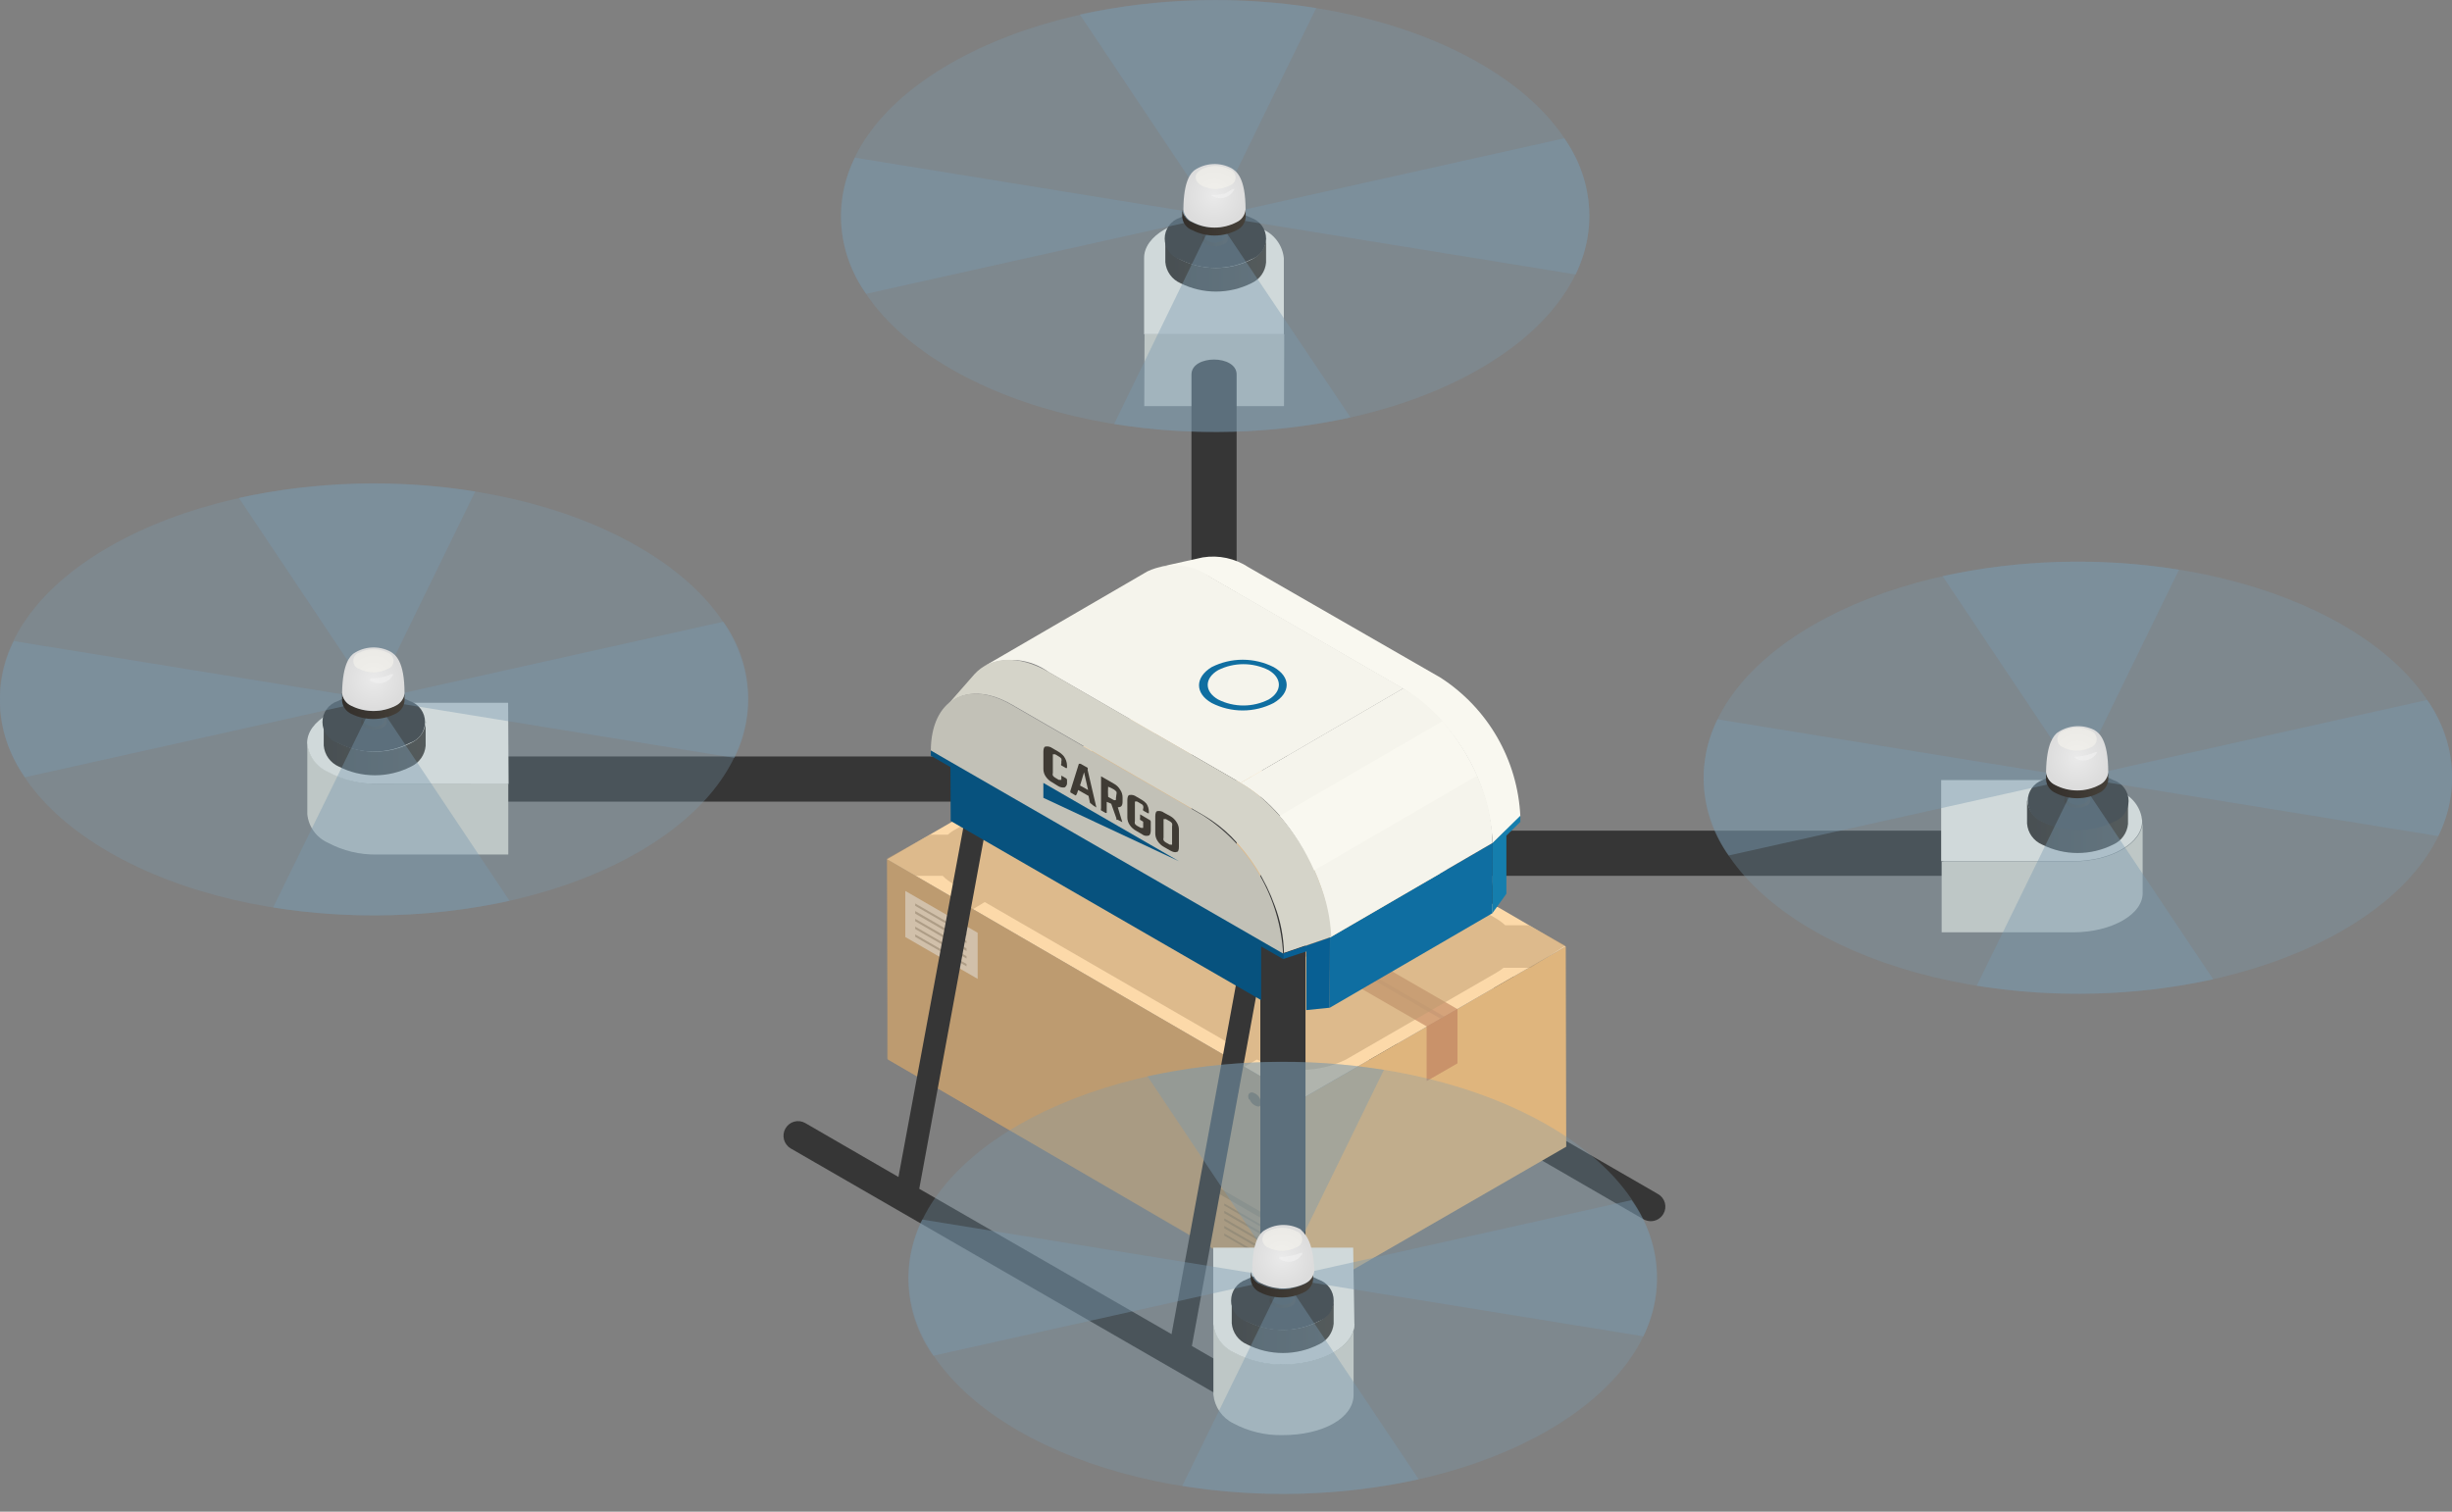 <svg xmlns="http://www.w3.org/2000/svg" width="120" height="74" viewBox="0 0 120 74" fill="none"><rect x="0" y="0" width="120" height="74" fill="#808080" stroke="none"/><path d="M81.14 58.45L75.852 55.395L72.589 41.381C72.553 41.243 72.466 41.125 72.346 41.049C72.225 40.974 72.08 40.948 71.941 40.976C71.802 41.009 71.681 41.096 71.605 41.217C71.529 41.338 71.504 41.484 71.536 41.624L74.568 54.654L62.487 47.699L59.246 33.686C59.214 33.547 59.127 33.426 59.006 33.35C58.884 33.274 58.738 33.249 58.599 33.281C58.53 33.297 58.465 33.327 58.408 33.368C58.351 33.41 58.303 33.462 58.266 33.522C58.23 33.583 58.205 33.65 58.195 33.719C58.184 33.789 58.188 33.86 58.205 33.929L61.237 46.959L57.279 44.644C57.199 44.598 57.11 44.568 57.018 44.556C56.926 44.544 56.832 44.55 56.742 44.574C56.653 44.599 56.568 44.64 56.495 44.697C56.421 44.754 56.359 44.824 56.313 44.905C56.267 44.985 56.237 45.074 56.225 45.166C56.213 45.258 56.219 45.352 56.243 45.442C56.267 45.531 56.309 45.615 56.366 45.689C56.422 45.763 56.493 45.825 56.573 45.871L80.435 59.688C80.541 59.745 80.66 59.777 80.782 59.78C80.908 59.781 81.033 59.748 81.142 59.685C81.252 59.622 81.343 59.531 81.407 59.422C81.454 59.34 81.484 59.251 81.497 59.158C81.509 59.065 81.502 58.97 81.478 58.88C81.453 58.789 81.41 58.705 81.352 58.631C81.294 58.557 81.222 58.495 81.14 58.45Z" fill="#363636"></path><path d="M43.414 42.063L43.449 51.865L63.676 63.622L63.653 53.821L43.414 42.063Z" fill="#BD9B70"></path><path d="M63.656 53.82L63.679 63.621L76.651 56.134L76.628 46.333L63.656 53.82Z" fill="#DFB57D"></path><path d="M43.414 42.063L63.653 53.82L76.625 46.333L56.386 34.576L43.414 42.063Z" fill="#FCD9A9"></path><path opacity="0.7" d="M50.997 37.666L71.329 49.4V52.05L69.824 52.918V50.245L49.516 38.522L50.997 37.666Z" fill="#C58C67"></path><g style="mix-blend-mode:multiply" opacity="0.2"><path d="M70.492 49.863L50.195 38.152L50.38 38.036L70.677 49.758L70.492 49.863Z" fill="#A47F65"></path></g><path opacity="0.4" d="M59.453 58.022L62.809 59.966V60.255L59.453 58.322V58.022ZM59.916 59.017L62.334 60.417V60.313L59.916 58.913V59.017ZM59.916 59.387L62.334 60.787V60.671L59.916 59.271V59.387ZM59.916 59.757L62.334 61.157V61.042L59.916 59.642V59.757ZM59.916 60.128L62.334 61.528V61.412L59.916 60.012V60.128ZM59.916 60.486L62.334 61.886V61.782L59.916 60.382V60.486Z" fill="#363633"></path><path d="M44.305 45.87L47.846 47.918V45.661L44.305 43.613V45.87Z" fill="#E4E4E4"></path><path opacity="0.4" d="M44.789 44.342L47.3 45.789V45.673L44.789 44.227V44.342ZM44.789 44.724L47.3 46.171V46.055L44.789 44.597V44.724ZM44.789 45.094L47.3 46.553V46.425L44.789 44.979V45.094ZM44.789 45.476L47.3 46.923V46.807L44.789 45.361V45.476ZM44.789 45.858L47.3 47.305V47.189L44.789 45.742V45.858Z" fill="#363633"></path><g style="mix-blend-mode:multiply" opacity="0.5"><path d="M71.325 49.4V52.05L69.82 52.918V50.245L71.325 49.4Z" fill="#C58C67"></path></g><path d="M62.315 54.099C62.408 54.115 62.494 54.155 62.566 54.216C62.637 54.278 62.69 54.357 62.72 54.446C62.813 54.631 62.72 54.793 62.616 54.793C62.525 54.774 62.44 54.732 62.369 54.671C62.298 54.611 62.244 54.533 62.211 54.446C62.13 54.249 62.176 54.099 62.315 54.099ZM61.158 53.821C61.192 53.91 61.248 53.988 61.321 54.049C61.394 54.11 61.481 54.151 61.575 54.168C61.714 54.168 61.76 54.018 61.679 53.821C61.646 53.734 61.592 53.656 61.521 53.596C61.45 53.535 61.365 53.493 61.274 53.474C61.1 53.474 61.042 53.636 61.123 53.821H61.158ZM60.047 53.231C60.078 53.319 60.132 53.398 60.203 53.459C60.274 53.52 60.36 53.561 60.452 53.578C60.603 53.578 60.649 53.428 60.568 53.231C60.535 53.144 60.481 53.066 60.41 53.005C60.339 52.945 60.254 52.903 60.163 52.884C60.013 52.849 59.966 53.011 60.047 53.231Z" fill="#383731"></path><g style="mix-blend-mode:multiply" opacity="0.5"><path d="M74.82 45.292H73.663C73.526 45.163 73.375 45.051 73.212 44.957L58.469 36.428C57.778 36.075 57.012 35.891 56.236 35.891C55.459 35.891 54.694 36.075 54.002 36.428L46.631 40.675C46.545 40.73 46.464 40.792 46.388 40.86H45.509L43.414 42.018V51.819L63.642 63.645V53.844L60.876 52.236L61.512 51.865C62.191 52.199 62.937 52.373 63.694 52.373C64.45 52.373 65.196 52.199 65.875 51.865L73.246 47.607C73.364 47.539 73.477 47.462 73.582 47.375H74.913L76.614 46.288L74.82 45.292ZM44.814 42.874H46.133C46.282 43.022 46.45 43.15 46.631 43.256L47.244 43.614L46.654 43.95L44.814 42.874ZM59.927 51.657L47.615 44.505L48.193 44.158L60.552 51.298L59.927 51.657Z" fill="#BD9B70"></path></g><path d="M63.295 68.76L58.33 65.89L61.628 47.93C61.654 47.791 61.624 47.646 61.544 47.529C61.464 47.412 61.34 47.331 61.2 47.305C61.061 47.279 60.916 47.31 60.799 47.39C60.682 47.47 60.602 47.594 60.575 47.733L57.335 65.311L44.988 58.194L48.298 40.235C48.325 40.094 48.295 39.948 48.215 39.828C48.135 39.709 48.011 39.626 47.87 39.598C47.727 39.575 47.581 39.607 47.462 39.689C47.343 39.771 47.261 39.897 47.233 40.038L43.97 57.616L39.41 54.977C39.329 54.93 39.24 54.9 39.147 54.887C39.054 54.875 38.959 54.882 38.869 54.906C38.778 54.931 38.693 54.974 38.62 55.032C38.546 55.09 38.484 55.162 38.438 55.244C38.345 55.407 38.32 55.6 38.367 55.782C38.415 55.963 38.532 56.119 38.693 56.216L62.554 69.986C62.663 70.049 62.787 70.081 62.913 70.079C63.069 70.081 63.222 70.031 63.347 69.936C63.472 69.842 63.562 69.709 63.603 69.558C63.645 69.407 63.634 69.247 63.574 69.102C63.514 68.957 63.408 68.837 63.272 68.76H63.295Z" fill="#363636"></path><path d="M56.012 16.362L56 19.88H62.839L62.85 16.362H56.012Z" fill="#DBDAD0"></path><path d="M62.831 12.636C62.8 12.335 62.691 12.048 62.514 11.802C62.337 11.556 62.1 11.361 61.825 11.236C61.077 10.839 60.24 10.64 59.394 10.657C57.508 10.657 55.981 11.548 55.992 12.636V16.362H62.831V12.636Z" fill="#F5F4EC"></path><path d="M47.972 37.03H24.828V39.24H47.972C48.145 39.294 48.328 39.306 48.507 39.276C48.686 39.246 48.855 39.174 49.001 39.066C49.147 38.959 49.266 38.819 49.348 38.657C49.43 38.495 49.472 38.316 49.472 38.135C49.472 37.953 49.43 37.775 49.348 37.613C49.266 37.451 49.147 37.31 49.001 37.203C48.855 37.095 48.686 37.024 48.507 36.994C48.328 36.964 48.145 36.976 47.972 37.03Z" fill="#363636"></path><path d="M71.961 40.663C71.788 40.61 71.605 40.597 71.426 40.627C71.247 40.657 71.078 40.729 70.932 40.837C70.786 40.944 70.667 41.085 70.585 41.246C70.504 41.408 70.461 41.587 70.461 41.769C70.461 41.95 70.504 42.129 70.585 42.291C70.667 42.452 70.786 42.593 70.932 42.7C71.078 42.808 71.247 42.88 71.426 42.91C71.605 42.94 71.788 42.927 71.961 42.874H95.105V40.663H71.961Z" fill="#363636"></path><path d="M62.837 36.96C62.53 36.96 62.236 37.082 62.019 37.299C61.802 37.516 61.68 37.81 61.68 38.117V61.261H63.89V38.117C63.891 37.828 63.784 37.548 63.589 37.334C63.394 37.119 63.125 36.986 62.837 36.96Z" fill="#363636"></path><path d="M58.31 18.33V41.473C58.256 41.647 58.244 41.83 58.274 42.009C58.304 42.188 58.376 42.357 58.483 42.503C58.591 42.649 58.731 42.767 58.893 42.849C59.055 42.931 59.234 42.974 59.415 42.974C59.596 42.974 59.775 42.931 59.937 42.849C60.099 42.767 60.239 42.649 60.347 42.503C60.454 42.357 60.526 42.188 60.556 42.009C60.586 41.83 60.574 41.647 60.52 41.473V18.33C60.52 17.358 58.31 17.358 58.31 18.33Z" fill="#363636"></path><path d="M70.505 33.176L61.109 27.772C60.448 27.334 59.647 27.16 58.864 27.286L56.781 27.749C57.653 27.611 58.545 27.805 59.281 28.293L68.677 33.72C69.951 34.547 71.011 35.664 71.771 36.98C72.531 38.295 72.97 39.771 73.051 41.288L74.405 39.957C74.341 38.598 73.953 37.274 73.275 36.095C72.597 34.916 71.647 33.915 70.505 33.176Z" fill="#F9F8F0"></path><path d="M59.281 28.27C58.835 27.945 58.309 27.746 57.76 27.693C57.211 27.64 56.657 27.735 56.157 27.969L48.195 32.598C48.695 32.362 49.249 32.265 49.799 32.318C50.349 32.371 50.874 32.572 51.32 32.898L60.716 38.326L68.677 33.697L59.281 28.27Z" fill="#F5F4EC"></path><path d="M65.09 45.894L65.078 49.331L73.04 44.703L73.051 41.266L65.09 45.894Z" fill="#0F6EA1"></path><path d="M72.294 37.979C71.864 37.008 71.29 36.107 70.593 35.306C70.047 34.667 69.398 34.123 68.672 33.697L60.711 38.326C61.436 38.752 62.085 39.295 62.632 39.934C63.325 40.737 63.894 41.638 64.321 42.608C64.8 43.639 65.06 44.758 65.085 45.894L73.046 41.265C73.025 40.13 72.769 39.011 72.294 37.979Z" fill="#F5F4EC"></path><path d="M64.596 43.256C64.083 41.838 63.265 40.55 62.2 39.483C61.759 39.035 61.261 38.646 60.719 38.326L51.323 32.899C49.819 32.031 48.488 32.135 47.689 33.003L46.289 34.6C46.995 33.813 48.187 33.721 49.529 34.496L58.925 39.923C59.41 40.21 59.857 40.556 60.256 40.953C61.203 41.911 61.93 43.064 62.386 44.332C62.667 45.072 62.819 45.855 62.837 46.646L65.151 45.859C65.111 44.967 64.923 44.087 64.596 43.256Z" fill="#D5D4C9"></path><path d="M70.586 35.306L62.625 39.934C63.318 40.737 63.887 41.638 64.314 42.608L72.276 37.979C71.849 37.009 71.279 36.108 70.586 35.306Z" fill="#F9F8F0"></path><path d="M73.722 40.906L74.404 40.234V39.934L73.051 41.264L73.039 44.701L73.722 43.752V40.906Z" fill="#157EAD"></path><path d="M58.886 39.923L49.489 34.496C47.325 33.246 45.566 34.253 45.555 36.741L55.611 43.256L62.797 46.727C62.729 45.365 62.339 44.038 61.659 42.855C60.979 41.672 60.029 40.667 58.886 39.923Z" fill="#C2C1B7"></path><path d="M62.797 46.68V46.947L63.931 46.576V49.446L65.076 49.33L65.088 45.894L62.797 46.68Z" fill="#085F93"></path><path d="M18.511 38.371C17.667 38.387 16.834 38.183 16.092 37.781C15.806 37.665 15.557 37.474 15.371 37.227C15.186 36.98 15.071 36.688 15.039 36.381V39.852C15.068 40.154 15.177 40.443 15.353 40.688C15.53 40.934 15.769 41.129 16.046 41.253C16.788 41.651 17.622 41.85 18.464 41.831H24.875V38.36L18.511 38.371Z" fill="#DBDAD0"></path><path d="M24.867 34.402H18.433C16.547 34.402 15.02 35.293 15.031 36.381C15.059 36.683 15.167 36.972 15.344 37.218C15.521 37.464 15.761 37.659 16.038 37.781C16.78 38.184 17.613 38.387 18.457 38.371H24.89L24.867 34.402Z" fill="#F5F4EC"></path><path d="M101.457 42.168H95.023V45.64H101.457C103.344 45.64 104.929 44.749 104.86 43.649V40.178C104.871 41.277 103.344 42.168 101.457 42.168Z" fill="#DBDAD0"></path><path d="M103.852 38.788C103.111 38.385 102.278 38.178 101.434 38.187H95V42.156H101.434C103.32 42.156 104.848 41.265 104.836 40.177C104.808 39.88 104.703 39.595 104.53 39.351C104.358 39.107 104.124 38.913 103.852 38.788Z" fill="#F5F4EC"></path><path d="M66.245 64.803V68.274C66.245 69.431 64.717 70.253 62.773 70.253C61.931 70.272 61.098 70.073 60.355 69.674C60.087 69.543 59.858 69.345 59.688 69.1C59.518 68.855 59.413 68.571 59.383 68.274V64.803C59.417 65.104 59.529 65.391 59.708 65.637C59.886 65.882 60.125 66.077 60.401 66.203C61.144 66.601 61.977 66.801 62.82 66.781C64.706 66.781 66.291 65.891 66.291 64.803H66.245Z" fill="#DBDAD0"></path><path d="M66.225 61.076H59.375V64.814C59.41 65.115 59.522 65.403 59.7 65.648C59.878 65.893 60.117 66.088 60.393 66.214C61.136 66.612 61.969 66.812 62.812 66.793C64.698 66.793 66.283 65.902 66.283 64.814L66.225 61.076Z" fill="#F5F4EC"></path><path d="M104.144 39.182V40.34C104.122 40.557 104.043 40.764 103.915 40.941C103.787 41.118 103.615 41.258 103.415 41.346C102.876 41.616 102.282 41.757 101.679 41.757C101.077 41.757 100.483 41.616 99.944 41.346C99.738 41.258 99.561 41.116 99.43 40.934C99.299 40.753 99.221 40.539 99.203 40.316V39.159C99.221 39.38 99.298 39.593 99.427 39.774C99.555 39.955 99.73 40.099 99.932 40.189C100.471 40.459 101.065 40.599 101.668 40.599C102.271 40.599 102.865 40.459 103.404 40.189C103.605 40.099 103.778 39.958 103.906 39.779C104.035 39.6 104.113 39.39 104.133 39.171L104.144 39.182Z" fill="url(#paint0_linear_1_55986)"></path><path d="M103.427 38.187C103.644 38.257 103.832 38.393 103.966 38.577C104.1 38.761 104.173 38.983 104.173 39.211C104.173 39.438 104.1 39.66 103.966 39.844C103.832 40.028 103.644 40.165 103.427 40.235C102.888 40.505 102.294 40.645 101.691 40.645C101.089 40.645 100.494 40.505 99.956 40.235C99.744 40.159 99.562 40.02 99.433 39.837C99.304 39.654 99.234 39.435 99.234 39.211C99.234 38.987 99.304 38.768 99.433 38.584C99.562 38.401 99.744 38.262 99.956 38.187C100.494 37.917 101.089 37.776 101.691 37.776C102.294 37.776 102.888 37.917 103.427 38.187Z" fill="#363636"></path><g opacity="0.8"><path d="M102.119 38.916C102.172 38.935 102.218 38.971 102.25 39.017C102.282 39.064 102.3 39.119 102.3 39.176C102.3 39.233 102.282 39.288 102.25 39.334C102.218 39.381 102.172 39.416 102.119 39.436C101.978 39.51 101.821 39.549 101.662 39.549C101.502 39.549 101.346 39.51 101.205 39.436C101.151 39.416 101.106 39.381 101.073 39.334C101.041 39.288 101.023 39.233 101.023 39.176C101.023 39.119 101.041 39.064 101.073 39.017C101.106 38.971 101.151 38.935 101.205 38.916C101.345 38.84 101.502 38.8 101.662 38.8C101.821 38.8 101.978 38.84 102.119 38.916Z" fill="url(#paint1_linear_1_55986)"></path></g><path d="M102.205 38.083V39.09C102.2 39.134 102.183 39.177 102.157 39.213C102.131 39.25 102.095 39.279 102.055 39.298C101.939 39.361 101.81 39.394 101.679 39.394C101.547 39.394 101.418 39.361 101.303 39.298C101.26 39.28 101.222 39.252 101.194 39.215C101.166 39.179 101.147 39.136 101.141 39.09V38.083C101.145 38.131 101.163 38.177 101.191 38.215C101.22 38.254 101.258 38.284 101.303 38.303C101.42 38.36 101.548 38.39 101.679 38.39C101.809 38.39 101.938 38.36 102.055 38.303C102.096 38.282 102.132 38.251 102.158 38.212C102.184 38.174 102.201 38.129 102.205 38.083Z" fill="url(#paint2_linear_1_55986)"></path><path d="M102.041 37.863C102.249 37.99 102.249 38.187 102.041 38.303C101.924 38.36 101.795 38.39 101.665 38.39C101.535 38.39 101.406 38.36 101.289 38.303C101.081 38.187 101.081 37.99 101.289 37.863C101.406 37.804 101.534 37.773 101.665 37.773C101.796 37.773 101.925 37.804 102.041 37.863Z" fill="#F1EDE8"></path><path opacity="0.3" d="M101.693 48.648C111.81 48.648 120.011 43.912 120.011 38.071C120.011 32.23 111.81 27.494 101.693 27.494C91.576 27.494 83.375 32.23 83.375 38.071C83.375 43.912 91.576 48.648 101.693 48.648Z" fill="#789AAF"></path><path opacity="0.4" d="M106.642 27.888C102.799 27.27 98.874 27.376 95.07 28.2L101.666 38.071L106.642 27.888Z" fill="#789AAF"></path><path opacity="0.4" d="M96.742 48.254C100.585 48.871 104.51 48.765 108.314 47.941L101.718 38.07L96.742 48.254Z" fill="#789AAF"></path><path opacity="0.4" d="M84.053 35.213C83.528 36.268 83.301 37.447 83.396 38.621C83.492 39.796 83.907 40.922 84.597 41.878L101.688 38.071L84.053 35.213Z" fill="#789AAF"></path><path opacity="0.4" d="M119.331 40.929C119.853 39.873 120.079 38.695 119.983 37.521C119.887 36.347 119.474 35.221 118.787 34.264L101.695 38.071L119.331 40.929Z" fill="#789AAF"></path><path d="M103.176 37.758V38.186C103.164 38.32 103.117 38.448 103.04 38.557C102.963 38.667 102.858 38.755 102.736 38.811C102.405 38.985 102.035 39.076 101.66 39.076C101.285 39.076 100.916 38.985 100.584 38.811C100.459 38.754 100.352 38.665 100.273 38.553C100.193 38.442 100.145 38.311 100.133 38.174V37.781C100.145 37.917 100.193 38.048 100.273 38.16C100.352 38.272 100.459 38.361 100.584 38.417C100.919 38.583 101.287 38.669 101.66 38.669C102.034 38.669 102.402 38.583 102.736 38.417C102.857 38.36 102.962 38.272 103.039 38.163C103.116 38.053 103.163 37.926 103.176 37.792V37.758Z" fill="url(#paint3_linear_1_55986)"></path><path d="M102.493 35.733C102.206 35.591 101.886 35.529 101.566 35.553C101.246 35.578 100.939 35.688 100.677 35.872C100.538 35.999 100.156 36.324 100.133 37.793C100.145 37.93 100.193 38.06 100.273 38.172C100.352 38.284 100.459 38.373 100.584 38.43C100.916 38.604 101.285 38.695 101.66 38.695C102.035 38.695 102.405 38.604 102.736 38.43C102.858 38.373 102.963 38.286 103.04 38.176C103.117 38.066 103.164 37.938 103.176 37.805C103.176 36.161 102.713 35.872 102.493 35.733Z" fill="url(#paint4_radial_1_55986)"></path><g style="mix-blend-mode:screen" opacity="0.6"><path d="M101.547 37.03C101.547 37.03 101.547 37.03 101.744 37.03C101.881 37.021 102.017 36.998 102.149 36.96C102.281 36.929 102.409 36.882 102.53 36.821H102.635C102.586 36.915 102.518 36.998 102.435 37.064C102.352 37.13 102.256 37.178 102.153 37.204C102.05 37.23 101.943 37.234 101.839 37.216C101.734 37.198 101.635 37.158 101.547 37.099V37.03Z" fill="#F2F2F2"></path></g><g style="mix-blend-mode:screen" opacity="0.6"><path d="M102.338 35.78C102.419 35.811 102.488 35.866 102.537 35.937C102.585 36.008 102.611 36.093 102.611 36.179C102.611 36.265 102.585 36.35 102.537 36.421C102.488 36.492 102.419 36.547 102.338 36.578C102.125 36.687 101.889 36.743 101.649 36.743C101.41 36.743 101.174 36.687 100.961 36.578C100.88 36.547 100.811 36.492 100.762 36.421C100.714 36.35 100.688 36.265 100.688 36.179C100.688 36.093 100.714 36.008 100.762 35.937C100.811 35.866 100.88 35.811 100.961 35.78C101.174 35.671 101.41 35.614 101.649 35.614C101.889 35.614 102.125 35.671 102.338 35.78Z" fill="#F5F4EC"></path></g><path d="M20.831 35.351V36.509C20.812 36.727 20.736 36.936 20.61 37.115C20.484 37.293 20.313 37.436 20.114 37.527C19.567 37.806 18.963 37.952 18.349 37.952C17.735 37.952 17.131 37.806 16.584 37.527C16.38 37.438 16.203 37.295 16.072 37.114C15.942 36.933 15.863 36.719 15.844 36.497V35.34C15.864 35.562 15.943 35.775 16.074 35.956C16.204 36.137 16.38 36.28 16.584 36.37C17.131 36.649 17.735 36.795 18.349 36.795C18.963 36.795 19.567 36.649 20.114 36.37C20.315 36.28 20.488 36.139 20.616 35.959C20.745 35.781 20.823 35.571 20.843 35.351H20.831Z" fill="url(#paint5_linear_1_55986)"></path><path d="M20.056 34.321C20.273 34.391 20.462 34.528 20.596 34.712C20.729 34.896 20.802 35.118 20.802 35.346C20.802 35.573 20.729 35.795 20.596 35.979C20.462 36.163 20.273 36.3 20.056 36.37C19.51 36.649 18.905 36.795 18.291 36.795C17.678 36.795 17.073 36.649 16.527 36.37C16.31 36.3 16.121 36.163 15.987 35.979C15.853 35.795 15.781 35.573 15.781 35.346C15.781 35.118 15.853 34.896 15.987 34.712C16.121 34.528 16.31 34.391 16.527 34.321C17.073 34.042 17.678 33.897 18.291 33.897C18.905 33.897 19.51 34.042 20.056 34.321Z" fill="#363636"></path><g opacity="0.8"><path d="M18.748 35.085C18.801 35.105 18.847 35.141 18.879 35.187C18.912 35.234 18.929 35.289 18.929 35.346C18.929 35.402 18.912 35.458 18.879 35.504C18.847 35.551 18.801 35.586 18.748 35.606C18.609 35.68 18.454 35.719 18.296 35.719C18.139 35.719 17.984 35.68 17.845 35.606C17.792 35.586 17.746 35.551 17.714 35.504C17.681 35.458 17.664 35.402 17.664 35.346C17.664 35.289 17.681 35.234 17.714 35.187C17.746 35.141 17.792 35.105 17.845 35.085C17.984 35.011 18.139 34.973 18.296 34.973C18.454 34.973 18.609 35.011 18.748 35.085Z" fill="url(#paint6_linear_1_55986)"></path></g><path d="M18.826 34.252V35.259C18.822 35.304 18.806 35.347 18.779 35.383C18.753 35.42 18.717 35.449 18.676 35.467C18.561 35.53 18.431 35.563 18.3 35.563C18.169 35.563 18.039 35.53 17.924 35.467C17.881 35.448 17.844 35.417 17.818 35.378C17.791 35.34 17.776 35.294 17.773 35.247V34.252C17.773 34.333 17.831 34.402 17.935 34.472C18.05 34.529 18.177 34.559 18.306 34.559C18.434 34.559 18.561 34.529 18.676 34.472C18.72 34.453 18.759 34.423 18.787 34.384C18.816 34.346 18.833 34.3 18.838 34.252H18.826Z" fill="url(#paint7_linear_1_55986)"></path><path d="M18.667 34.032C18.875 34.16 18.875 34.345 18.667 34.472C18.552 34.529 18.425 34.559 18.297 34.559C18.168 34.559 18.041 34.529 17.926 34.472C17.718 34.345 17.706 34.16 17.926 34.032C18.042 33.977 18.168 33.948 18.297 33.948C18.425 33.948 18.551 33.977 18.667 34.032Z" fill="#F1EDE8"></path><path opacity="0.3" d="M31.242 26.765C38.394 30.884 38.394 37.585 31.242 41.716C24.091 45.847 12.496 45.847 5.344 41.716C-1.807 37.585 -1.819 30.884 5.344 26.765C12.507 22.645 24.114 22.634 31.242 26.765Z" fill="#789AAF"></path><path opacity="0.4" d="M23.259 24.057C19.416 23.438 15.491 23.544 11.688 24.37L18.284 34.24L23.259 24.057Z" fill="#789AAF"></path><path opacity="0.4" d="M13.367 44.423C17.211 45.033 21.135 44.923 24.939 44.099L18.355 34.24L13.367 44.423Z" fill="#789AAF"></path><path opacity="0.4" d="M0.678 31.383C0.152 32.438 -0.074 33.617 0.021 34.791C0.117 35.966 0.532 37.092 1.222 38.048L18.313 34.241L0.678 31.383Z" fill="#789AAF"></path><path opacity="0.4" d="M35.944 37.099C36.469 36.044 36.696 34.865 36.6 33.691C36.505 32.516 36.09 31.39 35.4 30.434L18.32 34.241L35.944 37.099Z" fill="#789AAF"></path><path d="M19.797 33.928V34.321C19.783 34.456 19.734 34.584 19.655 34.694C19.576 34.803 19.469 34.89 19.346 34.946C19.011 35.111 18.643 35.197 18.27 35.197C17.896 35.197 17.528 35.111 17.194 34.946C17.069 34.889 16.961 34.8 16.882 34.689C16.803 34.577 16.754 34.446 16.742 34.309V33.916C16.754 34.051 16.802 34.181 16.882 34.291C16.961 34.401 17.069 34.487 17.194 34.541C17.525 34.715 17.895 34.806 18.27 34.806C18.645 34.806 19.014 34.715 19.346 34.541C19.47 34.489 19.577 34.405 19.656 34.297C19.736 34.189 19.785 34.061 19.797 33.928Z" fill="url(#paint8_linear_1_55986)"></path><path d="M19.114 31.902C18.832 31.751 18.513 31.679 18.193 31.696C17.873 31.712 17.563 31.816 17.298 31.995C17.147 32.122 16.765 32.446 16.742 33.916C16.754 34.053 16.803 34.183 16.882 34.295C16.961 34.407 17.069 34.496 17.194 34.552C17.53 34.718 17.9 34.804 18.276 34.804C18.651 34.804 19.021 34.718 19.357 34.552C19.478 34.495 19.583 34.407 19.66 34.298C19.737 34.188 19.784 34.061 19.797 33.928C19.797 32.331 19.334 32.041 19.114 31.902Z" fill="url(#paint9_radial_1_55986)"></path><g style="mix-blend-mode:screen" opacity="0.6"><path d="M18.152 33.21C18.152 33.21 18.152 33.21 18.348 33.21C18.485 33.197 18.62 33.174 18.753 33.141C18.886 33.111 19.015 33.065 19.135 33.002H19.251C19.203 33.106 19.133 33.198 19.045 33.271C18.956 33.344 18.853 33.397 18.742 33.425C18.631 33.453 18.515 33.455 18.403 33.432C18.29 33.409 18.185 33.361 18.094 33.291L18.152 33.21Z" fill="#F2F2F2"></path></g><g style="mix-blend-mode:screen" opacity="0.6"><path d="M18.964 31.95C19.05 31.975 19.125 32.028 19.179 32.1C19.232 32.172 19.261 32.259 19.261 32.349C19.261 32.438 19.232 32.526 19.179 32.598C19.125 32.67 19.05 32.722 18.964 32.748C18.75 32.857 18.515 32.913 18.275 32.913C18.036 32.913 17.8 32.857 17.587 32.748C17.501 32.722 17.425 32.67 17.372 32.598C17.318 32.526 17.289 32.438 17.289 32.349C17.289 32.259 17.318 32.172 17.372 32.1C17.425 32.028 17.501 31.975 17.587 31.95C17.8 31.841 18.036 31.784 18.275 31.784C18.515 31.784 18.75 31.841 18.964 31.95Z" fill="#F5F4EC"></path></g><path d="M61.961 11.687V12.845C61.944 13.063 61.869 13.273 61.743 13.453C61.616 13.632 61.444 13.774 61.243 13.863C60.705 14.133 60.11 14.273 59.508 14.273C58.905 14.273 58.311 14.133 57.772 13.863C57.567 13.774 57.39 13.631 57.26 13.45C57.129 13.269 57.05 13.056 57.031 12.833V11.676C57.052 11.898 57.131 12.111 57.261 12.292C57.391 12.473 57.568 12.616 57.772 12.706C58.311 12.976 58.905 13.116 59.508 13.116C60.11 13.116 60.705 12.976 61.243 12.706C61.444 12.616 61.618 12.475 61.746 12.296C61.874 12.117 61.952 11.907 61.972 11.687H61.961Z" fill="url(#paint10_linear_1_55986)"></path><path d="M61.217 10.657C61.434 10.727 61.622 10.864 61.756 11.048C61.89 11.232 61.962 11.454 61.962 11.681C61.962 11.909 61.89 12.131 61.756 12.315C61.622 12.499 61.434 12.636 61.217 12.706C60.678 12.975 60.084 13.116 59.481 13.116C58.879 13.116 58.284 12.975 57.745 12.706C57.529 12.636 57.34 12.499 57.206 12.315C57.072 12.131 57 11.909 57 11.681C57 11.454 57.072 11.232 57.206 11.048C57.34 10.864 57.529 10.727 57.745 10.657C58.284 10.388 58.879 10.247 59.481 10.247C60.084 10.247 60.678 10.388 61.217 10.657Z" fill="#363636"></path><g opacity="0.8"><path d="M59.912 11.421C59.965 11.441 60.011 11.476 60.043 11.523C60.075 11.57 60.093 11.625 60.093 11.682C60.093 11.738 60.075 11.794 60.043 11.84C60.011 11.887 59.965 11.922 59.912 11.942C59.773 12.016 59.618 12.055 59.461 12.055C59.303 12.055 59.148 12.016 59.009 11.942C58.956 11.922 58.91 11.887 58.878 11.84C58.846 11.794 58.828 11.738 58.828 11.682C58.828 11.625 58.846 11.57 58.878 11.523C58.91 11.476 58.956 11.441 59.009 11.421C59.148 11.347 59.303 11.309 59.461 11.309C59.618 11.309 59.773 11.347 59.912 11.421Z" fill="url(#paint11_linear_1_55986)"></path></g><path d="M59.986 10.588V11.572C59.98 11.617 59.962 11.661 59.933 11.697C59.905 11.734 59.867 11.762 59.825 11.78C59.711 11.843 59.584 11.876 59.454 11.876C59.325 11.876 59.197 11.843 59.084 11.78C59.039 11.761 59.001 11.731 58.972 11.692C58.944 11.653 58.926 11.608 58.922 11.56V10.588C58.922 10.669 58.922 10.738 59.084 10.808C59.199 10.865 59.326 10.895 59.454 10.895C59.583 10.895 59.709 10.865 59.825 10.808C59.869 10.789 59.907 10.759 59.936 10.72C59.964 10.681 59.982 10.636 59.986 10.588Z" fill="url(#paint12_linear_1_55986)"></path><path d="M59.827 10.414C60.035 10.542 60.035 10.727 59.827 10.854C59.711 10.911 59.585 10.941 59.456 10.941C59.328 10.941 59.201 10.911 59.086 10.854C58.878 10.727 58.878 10.542 59.086 10.414C59.202 10.359 59.328 10.33 59.456 10.33C59.584 10.33 59.711 10.359 59.827 10.414Z" fill="#F1EDE8"></path><path opacity="0.3" d="M72.423 3.101C79.574 7.22 79.574 13.921 72.423 18.052C65.271 22.183 53.676 22.183 46.525 18.052C39.374 13.921 39.339 7.22 46.525 3.101C53.711 -1.019 65.271 -1.03 72.423 3.101Z" fill="#789AAF"></path><path opacity="0.4" d="M64.416 0.393C60.573 -0.226 56.648 -0.12 52.844 0.706L59.44 10.576L64.416 0.393Z" fill="#789AAF"></path><path opacity="0.4" d="M54.523 20.759C58.368 21.367 62.291 21.258 66.095 20.435L59.476 10.576L54.523 20.759Z" fill="#789AAF"></path><path opacity="0.4" d="M41.842 7.719C41.317 8.774 41.09 9.952 41.185 11.127C41.281 12.302 41.696 13.428 42.386 14.384L59.477 10.577L41.842 7.719Z" fill="#789AAF"></path><path opacity="0.4" d="M77.112 13.435C77.633 12.378 77.857 11.199 77.759 10.025C77.661 8.851 77.245 7.726 76.557 6.77L59.477 10.577L77.112 13.435Z" fill="#789AAF"></path><path d="M60.961 10.264V10.657C60.948 10.789 60.901 10.915 60.823 11.023C60.746 11.13 60.642 11.216 60.521 11.27C60.186 11.441 59.815 11.53 59.439 11.53C59.063 11.53 58.692 11.441 58.357 11.27C58.224 11.223 58.106 11.14 58.018 11.029C57.93 10.919 57.875 10.786 57.859 10.645V10.252C57.871 10.387 57.919 10.517 57.999 10.627C58.078 10.737 58.186 10.823 58.311 10.877C58.646 11.047 59.017 11.136 59.393 11.136C59.769 11.136 60.139 11.047 60.475 10.877C60.595 10.822 60.7 10.737 60.777 10.629C60.854 10.522 60.902 10.395 60.914 10.264H60.961Z" fill="url(#paint13_linear_1_55986)"></path><path d="M60.275 8.238C59.992 8.087 59.674 8.015 59.353 8.032C59.033 8.048 58.724 8.151 58.458 8.331C58.307 8.458 57.926 8.782 57.914 10.252C57.926 10.387 57.974 10.517 58.054 10.627C58.133 10.736 58.241 10.823 58.365 10.877C58.697 11.051 59.067 11.142 59.441 11.142C59.816 11.142 60.186 11.051 60.518 10.877C60.639 10.822 60.743 10.737 60.82 10.629C60.897 10.522 60.945 10.395 60.958 10.264C60.958 8.667 60.495 8.377 60.275 8.238Z" fill="url(#paint14_radial_1_55986)"></path><g style="mix-blend-mode:screen" opacity="0.6"><path d="M59.316 9.546C59.316 9.546 59.316 9.546 59.512 9.546C59.653 9.531 59.792 9.508 59.929 9.477C60.061 9.42 60.186 9.346 60.299 9.257C60.337 9.246 60.377 9.246 60.415 9.257C60.367 9.361 60.297 9.453 60.209 9.526C60.12 9.599 60.017 9.652 59.906 9.68C59.795 9.707 59.679 9.71 59.567 9.687C59.455 9.664 59.349 9.615 59.258 9.546H59.316Z" fill="#F2F2F2"></path></g><g style="mix-blend-mode:screen" opacity="0.6"><path d="M60.172 8.286C60.258 8.311 60.333 8.364 60.387 8.436C60.441 8.508 60.469 8.595 60.469 8.685C60.469 8.774 60.441 8.862 60.387 8.934C60.333 9.006 60.258 9.058 60.172 9.084C59.961 9.193 59.727 9.249 59.489 9.249C59.252 9.249 59.018 9.193 58.806 9.084C58.425 8.864 58.413 8.505 58.806 8.286C59.018 8.179 59.252 8.123 59.489 8.123C59.726 8.123 59.96 8.179 60.172 8.286Z" fill="#F5F4EC"></path></g><path d="M65.269 63.645V64.802C65.248 65.018 65.171 65.224 65.045 65.401C64.919 65.578 64.749 65.718 64.551 65.808C64.005 66.088 63.4 66.233 62.787 66.233C62.173 66.233 61.568 66.088 61.022 65.808C60.817 65.719 60.64 65.577 60.51 65.396C60.379 65.214 60.3 65.001 60.281 64.779V63.645C60.302 63.867 60.381 64.079 60.511 64.26C60.641 64.442 60.818 64.585 61.022 64.674C61.568 64.954 62.173 65.099 62.787 65.099C63.4 65.099 64.005 64.954 64.551 64.674C64.752 64.582 64.924 64.438 65.05 64.257C65.176 64.076 65.252 63.865 65.269 63.645Z" fill="url(#paint15_linear_1_55986)"></path><path d="M64.525 62.638C64.742 62.708 64.93 62.845 65.064 63.029C65.198 63.213 65.27 63.434 65.27 63.662C65.27 63.89 65.198 64.111 65.064 64.295C64.93 64.479 64.742 64.616 64.525 64.686C63.979 64.965 63.374 65.111 62.76 65.111C62.147 65.111 61.542 64.965 60.995 64.686C60.779 64.616 60.59 64.479 60.456 64.295C60.322 64.111 60.25 63.89 60.25 63.662C60.25 63.434 60.322 63.213 60.456 63.029C60.59 62.845 60.779 62.708 60.995 62.638C61.542 62.358 62.147 62.213 62.76 62.213C63.374 62.213 63.979 62.358 64.525 62.638Z" fill="#363636"></path><g opacity="0.8"><path d="M63.217 63.402C63.27 63.421 63.316 63.457 63.348 63.504C63.38 63.55 63.398 63.605 63.398 63.662C63.398 63.719 63.38 63.774 63.348 63.821C63.316 63.867 63.27 63.903 63.217 63.922C63.078 63.996 62.923 64.035 62.765 64.035C62.608 64.035 62.453 63.996 62.314 63.922C62.261 63.903 62.215 63.867 62.182 63.821C62.15 63.774 62.133 63.719 62.133 63.662C62.133 63.605 62.15 63.55 62.182 63.504C62.215 63.457 62.261 63.421 62.314 63.402C62.453 63.328 62.608 63.289 62.765 63.289C62.923 63.289 63.078 63.328 63.217 63.402Z" fill="url(#paint16_linear_1_55986)"></path></g><path d="M63.299 62.568V63.575C63.292 63.621 63.274 63.664 63.246 63.701C63.217 63.737 63.18 63.766 63.137 63.783C63.024 63.846 62.896 63.879 62.767 63.879C62.637 63.879 62.51 63.846 62.396 63.783C62.352 63.765 62.314 63.734 62.285 63.696C62.257 63.657 62.239 63.611 62.234 63.563V62.568C62.239 62.616 62.257 62.662 62.285 62.701C62.314 62.739 62.352 62.77 62.396 62.788C62.511 62.845 62.638 62.875 62.767 62.875C62.895 62.875 63.022 62.845 63.137 62.788C63.181 62.77 63.22 62.739 63.248 62.701C63.277 62.662 63.294 62.616 63.299 62.568Z" fill="url(#paint17_linear_1_55986)"></path><path d="M63.139 62.349C63.347 62.476 63.347 62.661 63.139 62.789C63.024 62.846 62.897 62.875 62.769 62.875C62.64 62.875 62.514 62.846 62.398 62.789C62.19 62.661 62.19 62.476 62.398 62.349C62.514 62.293 62.641 62.265 62.769 62.265C62.897 62.265 63.023 62.293 63.139 62.349Z" fill="#F1EDE8"></path><path opacity="0.3" d="M62.787 73.134C72.904 73.134 81.105 68.398 81.105 62.557C81.105 56.716 72.904 51.98 62.787 51.98C52.67 51.98 44.469 56.716 44.469 62.557C44.469 68.398 52.67 73.134 62.787 73.134Z" fill="#789AAF"></path><path opacity="0.4" d="M67.728 52.373C63.885 51.754 59.96 51.86 56.156 52.686L62.752 62.557L67.728 52.373Z" fill="#789AAF"></path><path opacity="0.4" d="M57.859 72.74C61.703 73.354 65.628 73.244 69.431 72.416L62.835 62.557L57.859 72.74Z" fill="#789AAF"></path><path opacity="0.4" d="M45.131 59.699C44.606 60.754 44.379 61.933 44.475 63.108C44.57 64.282 44.985 65.409 45.675 66.365L62.766 62.557L45.131 59.699Z" fill="#789AAF"></path><path opacity="0.4" d="M80.425 65.415C80.942 64.356 81.162 63.177 81.06 62.002C80.958 60.828 80.538 59.704 79.846 58.75L62.789 62.557L80.425 65.415Z" fill="#789AAF"></path><path d="M64.266 62.244V62.637C64.252 62.772 64.203 62.9 64.123 63.01C64.044 63.12 63.938 63.207 63.815 63.262C63.48 63.428 63.112 63.514 62.738 63.514C62.365 63.514 61.997 63.428 61.662 63.262C61.538 63.206 61.43 63.117 61.351 63.005C61.271 62.893 61.223 62.762 61.211 62.626V62.232C61.223 62.369 61.271 62.5 61.351 62.612C61.43 62.723 61.538 62.812 61.662 62.869C61.999 63.034 62.369 63.12 62.744 63.12C63.119 63.12 63.489 63.034 63.826 62.869C63.947 62.812 64.051 62.724 64.128 62.614C64.205 62.505 64.253 62.377 64.266 62.244Z" fill="url(#paint18_linear_1_55986)"></path><path d="M63.642 60.173C63.359 60.021 63.041 59.95 62.721 59.966C62.4 59.983 62.091 60.086 61.825 60.266C61.675 60.393 61.293 60.717 61.281 62.187C61.287 62.323 61.332 62.455 61.41 62.568C61.487 62.68 61.595 62.769 61.721 62.823C62.058 62.988 62.428 63.074 62.803 63.074C63.178 63.074 63.548 62.988 63.885 62.823C64.006 62.766 64.11 62.678 64.187 62.568C64.264 62.459 64.312 62.331 64.325 62.198C64.267 60.647 63.804 60.358 63.642 60.173Z" fill="url(#paint19_radial_1_55986)"></path><g style="mix-blend-mode:screen" opacity="0.6"><path d="M62.625 61.527C62.625 61.527 62.625 61.527 62.821 61.527C62.962 61.512 63.101 61.489 63.238 61.457C63.378 61.432 63.514 61.39 63.643 61.33H63.759C63.71 61.433 63.639 61.524 63.55 61.596C63.461 61.668 63.358 61.719 63.247 61.746C63.136 61.773 63.02 61.774 62.908 61.75C62.797 61.726 62.692 61.678 62.602 61.608L62.625 61.527Z" fill="#F2F2F2"></path></g><g style="mix-blend-mode:screen" opacity="0.6"><path d="M63.432 60.266C63.518 60.292 63.593 60.344 63.647 60.416C63.7 60.488 63.729 60.575 63.729 60.665C63.729 60.755 63.7 60.842 63.647 60.914C63.593 60.986 63.518 61.039 63.432 61.064C63.218 61.173 62.983 61.23 62.743 61.23C62.504 61.23 62.268 61.173 62.055 61.064C61.974 61.033 61.905 60.978 61.856 60.907C61.807 60.836 61.781 60.752 61.781 60.665C61.781 60.579 61.807 60.495 61.856 60.423C61.905 60.352 61.974 60.297 62.055 60.266C62.268 60.157 62.504 60.101 62.743 60.101C62.983 60.101 63.218 60.157 63.432 60.266Z" fill="#F5F4EC"></path></g><path d="M59.3 34.414C59.77 34.654 60.289 34.779 60.816 34.779C61.343 34.779 61.863 34.654 62.332 34.414C63.177 33.917 63.188 33.141 62.332 32.655C61.862 32.418 61.343 32.295 60.816 32.295C60.29 32.295 59.77 32.418 59.3 32.655C58.479 33.153 58.467 33.94 59.3 34.414ZM62.089 32.806C62.76 33.199 62.749 33.847 62.089 34.241C61.705 34.435 61.281 34.536 60.851 34.536C60.421 34.536 59.996 34.435 59.613 34.241C58.93 33.847 58.941 33.199 59.613 32.806C59.997 32.613 60.421 32.513 60.851 32.513C61.281 32.513 61.705 32.613 62.089 32.806Z" fill="#0F6EA1"></path><path d="M51.78 36.787L51.502 36.625C51.409 36.556 51.293 36.527 51.178 36.544C51.097 36.544 51.063 36.659 51.063 36.798V37.631C51.06 37.768 51.101 37.901 51.178 38.013C51.26 38.135 51.372 38.235 51.502 38.303L51.78 38.476C51.876 38.538 51.991 38.563 52.104 38.546C52.146 38.519 52.179 38.481 52.2 38.436C52.221 38.39 52.227 38.34 52.22 38.291V38.187C52.22 38.168 52.214 38.149 52.204 38.132C52.194 38.116 52.179 38.103 52.162 38.094L51.942 37.967V38.071C51.942 38.133 51.942 38.168 51.942 38.175C51.942 38.175 51.873 38.175 51.815 38.175L51.641 38.071C51.595 38.046 51.556 38.01 51.526 37.967C51.512 37.922 51.512 37.873 51.526 37.828V37.03C51.526 36.976 51.526 36.941 51.526 36.925H51.641L51.815 37.03C51.864 37.055 51.907 37.091 51.942 37.134C51.956 37.179 51.956 37.227 51.942 37.273V37.377C51.933 37.39 51.928 37.407 51.928 37.423C51.928 37.44 51.933 37.456 51.942 37.469L52.162 37.597H52.22V37.469C52.214 37.311 52.161 37.158 52.069 37.03C51.989 36.931 51.891 36.848 51.78 36.787Z" fill="#3F3B34"></path><path d="M53.228 37.585L52.88 37.389C52.88 37.389 52.811 37.389 52.799 37.389L52.383 38.719V38.789L52.637 38.939C52.695 38.939 52.765 38.673 52.765 38.673L53.274 38.962L53.343 39.298C53.438 39.388 53.542 39.465 53.656 39.529L53.228 37.69C53.24 37.656 53.24 37.619 53.228 37.585ZM52.857 38.453L53.054 37.805L53.251 38.673L52.857 38.453Z" fill="#3F3B34"></path><path d="M54.706 39.518C54.868 39.518 54.938 39.448 54.938 39.24V39.043C54.94 38.907 54.9 38.773 54.822 38.661C54.748 38.534 54.64 38.43 54.51 38.361L53.885 38.002V39.576C53.878 39.59 53.875 39.606 53.875 39.622C53.875 39.638 53.878 39.654 53.885 39.668L54.105 39.796H54.162V39.252L54.382 39.344L54.637 40.062V40.131H54.706L54.926 40.247L54.706 39.518ZM54.614 39.067C54.614 39.124 54.614 39.148 54.614 39.159C54.596 39.168 54.576 39.173 54.556 39.173C54.536 39.173 54.516 39.168 54.498 39.159L54.232 39.009C54.221 38.843 54.221 38.677 54.232 38.511C54.333 38.548 54.429 38.595 54.521 38.65C54.565 38.679 54.604 38.714 54.637 38.754C54.652 38.799 54.652 38.848 54.637 38.893L54.614 39.067Z" fill="#3F3B34"></path><path d="M55.889 39.159L55.612 38.997C55.519 38.928 55.402 38.899 55.288 38.916C55.207 38.916 55.172 39.031 55.172 39.17V40.004C55.169 40.14 55.21 40.273 55.288 40.385C55.37 40.507 55.481 40.607 55.612 40.675L55.889 40.837C55.932 40.872 55.983 40.897 56.037 40.91C56.092 40.922 56.148 40.92 56.202 40.906C56.271 40.906 56.318 40.79 56.318 40.663V40.223C56.318 40.223 56.318 40.154 56.248 40.131L55.797 39.865V40.038C55.791 40.053 55.787 40.069 55.787 40.084C55.787 40.1 55.791 40.116 55.797 40.131L55.947 40.223V40.432C55.947 40.432 55.947 40.513 55.947 40.524C55.947 40.536 55.889 40.524 55.832 40.524L55.658 40.432C55.612 40.406 55.572 40.37 55.542 40.328C55.529 40.282 55.529 40.234 55.542 40.189V39.344C55.542 39.282 55.542 39.247 55.542 39.24C55.58 39.228 55.62 39.228 55.658 39.24L55.832 39.344C55.882 39.362 55.924 39.4 55.947 39.448C55.961 39.493 55.961 39.542 55.947 39.587C55.939 39.601 55.935 39.617 55.935 39.633C55.935 39.649 55.939 39.665 55.947 39.679L56.167 39.807H56.225V39.726C56.222 39.59 56.182 39.458 56.109 39.344C56.046 39.271 55.972 39.209 55.889 39.159Z" fill="#3F3B34"></path><path d="M57.581 40.246C57.504 40.121 57.396 40.018 57.268 39.946L56.967 39.784C56.923 39.75 56.873 39.725 56.819 39.712C56.766 39.698 56.71 39.695 56.655 39.703C56.574 39.703 56.539 39.818 56.539 39.957V40.79C56.537 40.927 56.577 41.06 56.655 41.172C56.733 41.294 56.84 41.393 56.967 41.462L57.268 41.635C57.407 41.712 57.511 41.735 57.581 41.705C57.662 41.705 57.696 41.6 57.696 41.462V40.628C57.699 40.492 57.658 40.358 57.581 40.246ZM57.361 41.253C57.361 41.253 57.361 41.334 57.361 41.346C57.361 41.357 57.361 41.346 57.245 41.346L57.06 41.242C57.014 41.216 56.974 41.181 56.944 41.138C56.931 41.092 56.931 41.044 56.944 40.999V40.2C56.944 40.138 56.944 40.104 56.944 40.096C56.944 40.096 56.944 40.096 57.06 40.096L57.245 40.2C57.291 40.226 57.331 40.261 57.361 40.304C57.373 40.354 57.373 40.405 57.361 40.455V41.253Z" fill="#3F3B34"></path><path d="M57.693 42.157L51.062 38.326V39.055L57.693 42.157Z" fill="#07527E"></path><path d="M45.555 36.74V36.995L46.515 37.55L46.527 40.189L61.721 48.96V46.333L62.797 46.947V46.68L45.555 36.74Z" fill="#07527E"></path><defs><linearGradient id="paint0_linear_1_55986" x1="99.168" y1="40.467" x2="104.167" y2="40.467" gradientUnits="userSpaceOnUse"><stop stop-color="#332F2B"></stop><stop offset="1" stop-color="#454039"></stop></linearGradient><linearGradient id="paint1_linear_1_55986" x1="101.031" y1="39.182" x2="102.315" y2="39.182" gradientUnits="userSpaceOnUse"><stop stop-color="#332F2B"></stop><stop offset="1" stop-color="#454039"></stop></linearGradient><linearGradient id="paint2_linear_1_55986" x1="101.141" y1="38.743" x2="102.205" y2="38.743" gradientUnits="userSpaceOnUse"><stop stop-color="#36393A"></stop><stop offset="1" stop-color="#393C3D"></stop></linearGradient><linearGradient id="paint3_linear_1_55986" x1="100.133" y1="38.394" x2="103.176" y2="38.394" gradientUnits="userSpaceOnUse"><stop stop-color="#332F2B"></stop><stop offset="1" stop-color="#454039"></stop></linearGradient><radialGradient id="paint4_radial_1_55986" cx="0" cy="0" r="1" gradientUnits="userSpaceOnUse" gradientTransform="translate(101.66 37.087) scale(1.539 1.539)"><stop stop-color="#EAEAEA"></stop><stop offset="1" stop-color="#DCDCDC"></stop></radialGradient><linearGradient id="paint5_linear_1_55986" x1="15.797" y1="36.624" x2="20.797" y2="36.624" gradientUnits="userSpaceOnUse"><stop stop-color="#332F2B"></stop><stop offset="1" stop-color="#454039"></stop></linearGradient><linearGradient id="paint6_linear_1_55986" x1="17.648" y1="35.34" x2="18.933" y2="35.34" gradientUnits="userSpaceOnUse"><stop stop-color="#332F2B"></stop><stop offset="1" stop-color="#454039"></stop></linearGradient><linearGradient id="paint7_linear_1_55986" x1="17.762" y1="34.9" x2="18.826" y2="34.9" gradientUnits="userSpaceOnUse"><stop stop-color="#36393A"></stop><stop offset="1" stop-color="#393C3D"></stop></linearGradient><linearGradient id="paint8_linear_1_55986" x1="16.742" y1="34.564" x2="19.797" y2="34.564" gradientUnits="userSpaceOnUse"><stop stop-color="#332F2B"></stop><stop offset="1" stop-color="#454039"></stop></linearGradient><radialGradient id="paint9_radial_1_55986" cx="0" cy="0" r="1" gradientUnits="userSpaceOnUse" gradientTransform="translate(18.27 33.256) scale(1.539)"><stop stop-color="#EAEAEA"></stop><stop offset="1" stop-color="#DCDCDC"></stop></radialGradient><linearGradient id="paint10_linear_1_55986" x1="56.962" y1="12.96" x2="61.961" y2="12.96" gradientUnits="userSpaceOnUse"><stop stop-color="#332F2B"></stop><stop offset="1" stop-color="#454039"></stop></linearGradient><linearGradient id="paint11_linear_1_55986" x1="58.824" y1="11.676" x2="60.097" y2="11.676" gradientUnits="userSpaceOnUse"><stop stop-color="#332F2B"></stop><stop offset="1" stop-color="#454039"></stop></linearGradient><linearGradient id="paint12_linear_1_55986" x1="58.922" y1="11.236" x2="59.986" y2="11.236" gradientUnits="userSpaceOnUse"><stop stop-color="#36393A"></stop><stop offset="1" stop-color="#393C3D"></stop></linearGradient><linearGradient id="paint13_linear_1_55986" x1="57.906" y1="10.888" x2="60.961" y2="10.888" gradientUnits="userSpaceOnUse"><stop stop-color="#332F2B"></stop><stop offset="1" stop-color="#454039"></stop></linearGradient><radialGradient id="paint14_radial_1_55986" cx="0" cy="0" r="1" gradientUnits="userSpaceOnUse" gradientTransform="translate(59.43 9.581) scale(1.539)"><stop stop-color="#EAEAEA"></stop><stop offset="1" stop-color="#DCDCDC"></stop></radialGradient><linearGradient id="paint15_linear_1_55986" x1="60.27" y1="64.941" x2="65.269" y2="64.941" gradientUnits="userSpaceOnUse"><stop stop-color="#332F2B"></stop><stop offset="1" stop-color="#454039"></stop></linearGradient><linearGradient id="paint16_linear_1_55986" x1="62.129" y1="63.656" x2="63.402" y2="63.656" gradientUnits="userSpaceOnUse"><stop stop-color="#332F2B"></stop><stop offset="1" stop-color="#454039"></stop></linearGradient><linearGradient id="paint17_linear_1_55986" x1="62.234" y1="63.216" x2="63.299" y2="63.216" gradientUnits="userSpaceOnUse"><stop stop-color="#36393A"></stop><stop offset="1" stop-color="#393C3D"></stop></linearGradient><linearGradient id="paint18_linear_1_55986" x1="61.211" y1="62.88" x2="64.266" y2="62.88" gradientUnits="userSpaceOnUse"><stop stop-color="#332F2B"></stop><stop offset="1" stop-color="#454039"></stop></linearGradient><radialGradient id="paint19_radial_1_55986" cx="0" cy="0" r="1" gradientUnits="userSpaceOnUse" gradientTransform="translate(62.739 61.573) scale(1.539)"><stop stop-color="#EAEAEA"></stop><stop offset="1" stop-color="#DCDCDC"></stop></radialGradient></defs></svg>